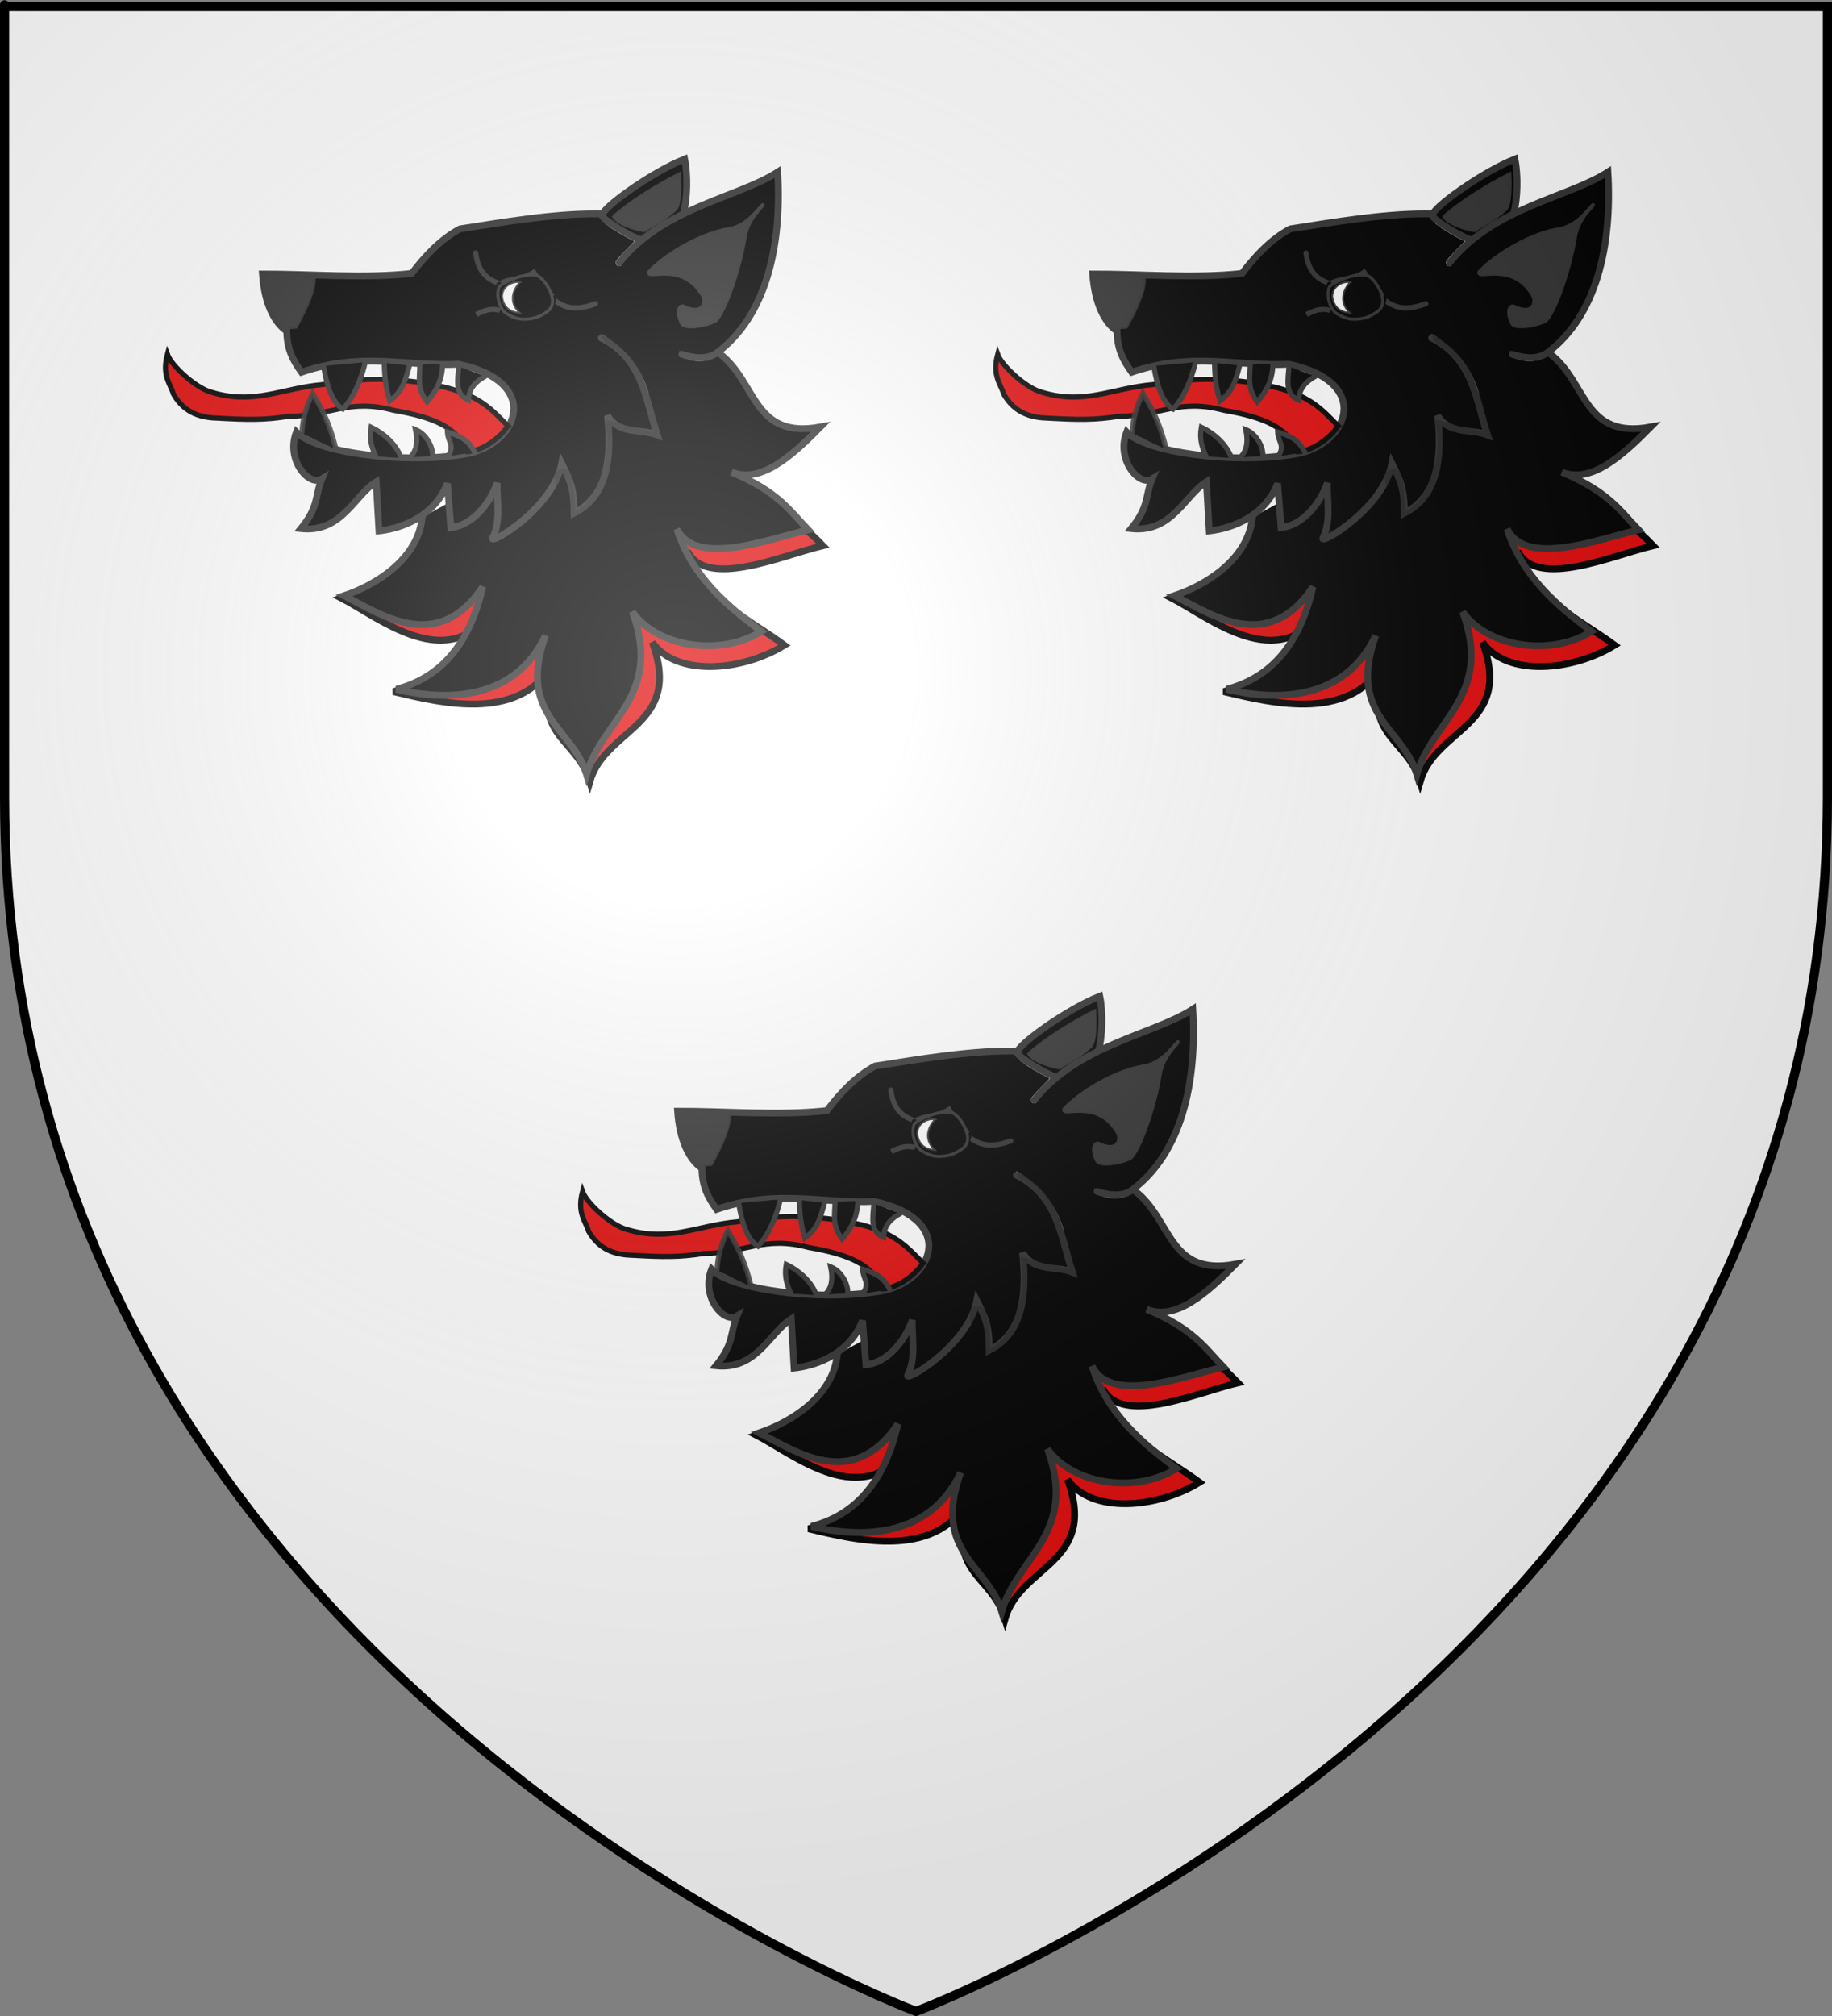 <?xml version="1.0" encoding="UTF-8" standalone="no"?>
<svg
   xmlns:dc="http://purl.org/dc/elements/1.1/"
   xmlns:cc="http://creativecommons.org/ns#"
   xmlns:rdf="http://www.w3.org/1999/02/22-rdf-syntax-ns#"
   xmlns:svg="http://www.w3.org/2000/svg"
   xmlns="http://www.w3.org/2000/svg"
   xmlns:xlink="http://www.w3.org/1999/xlink"
   xmlns:sodipodi="http://sodipodi.sourceforge.net/DTD/sodipodi-0.dtd"
   xmlns:inkscape="http://www.inkscape.org/namespaces/inkscape"
   height="660"
   width="600"
   version="1.0"
   id="svg2"
   sodipodi:version="0.32"
   inkscape:version="0.48.1 "
   sodipodi:docname="Blason_famille_fr_James.svg"
   inkscape:export-filename="/Users/olivier/Desktop/Blason Rouge/Blason_Vide_3D.png"
   inkscape:export-xdpi="144"
   inkscape:export-ydpi="144">
  <rect width="100%" height="100%" fill="#808080" stroke="none"/>
  <sodipodi:namedview
     inkscape:window-height="706"
     inkscape:window-width="1366"
     inkscape:pageshadow="2"
     inkscape:pageopacity="0.0"
     guidetolerance="10.0"
     gridtolerance="10.0"
     objecttolerance="10.0"
     borderopacity="1.0"
     bordercolor="#666666"
     pagecolor="#ffffff"
     id="base"
     showgrid="true"
     height="660px"
     inkscape:zoom="0.70710678"
     inkscape:cx="357.28633"
     inkscape:cy="347.30354"
     inkscape:window-x="-8"
     inkscape:window-y="-8"
     inkscape:current-layer="layer4"
     inkscape:snap-global="false"
     inkscape:window-maximized="1"
     showguides="true"
     inkscape:guide-bbox="true">
    <inkscape:grid
       type="xygrid"
       id="grid3010" />
    <sodipodi:guide
       orientation="1,0"
       position="299,175"
       id="guide15904" />
  </sodipodi:namedview>
  <desc
     id="desc4">Flag of Canton of Valais (Wallis)</desc>
  <defs
     id="defs6">
    <linearGradient
       id="linearGradient2893">
      <stop
         style="stop-color:white;stop-opacity:0.314;"
         offset="0"
         id="stop2895" />
      <stop
         id="stop2897"
         offset="0.19"
         style="stop-color:white;stop-opacity:0.251;" />
      <stop
         style="stop-color:#6b6b6b;stop-opacity:0.125;"
         offset="0.6"
         id="stop2901" />
      <stop
         style="stop-color:black;stop-opacity:0.125;"
         offset="1"
         id="stop2899" />
    </linearGradient>
    <radialGradient
       inkscape:collect="always"
       xlink:href="#linearGradient2893"
       id="radialGradient3163"
       gradientUnits="userSpaceOnUse"
       gradientTransform="matrix(1.353,0,0,1.349,-77.629,-85.747)"
       cx="221.445"
       cy="226.331"
       fx="221.445"
       fy="226.331"
       r="300" />
  </defs>
  <g
     inkscape:groupmode="layer"
     id="layer3"
     inkscape:label="Fond écu"
     style="display:inline">
    <path
       id="path2855"
       style="fill:#ffffff;fill-opacity:1;fill-rule:evenodd;stroke:none"
       d="m 300,658.5 c 0,0 298.5,-112.32 298.5,-397.772 0,-285.452 0,-258.552 0,-258.552 l -597,0 0,258.552 C 1.5,546.18 300,658.5 300,658.5 z"
       sodipodi:nodetypes="cccccc"
       inkscape:connector-curvature="0" />
  </g>
  <g
     inkscape:groupmode="layer"
     id="layer4"
     inkscape:label="Meubles">
    <g
       transform="matrix(0.821,0,0,0.821,-452.458,-215.089)"
       id="g3869"
       style="fill:#e3e4e5;fill-opacity:1;stroke:#000000;stroke-width:1.827;stroke-miterlimit:4;stroke-opacity:1;stroke-dasharray:none" />
    <g
       transform="matrix(0.821,0,0,0.821,-452.458,-215.089)"
       id="g3874"
       style="fill:#e3e4e5;fill-opacity:1;stroke:#000000;stroke-width:1.827;stroke-miterlimit:4;stroke-opacity:1;stroke-dasharray:none" />
    <g
       id="g16917"
       transform="translate(4,0)">
      <g
         id="g8719-0"
         style="display:inline"
         transform="translate(19.604,-292.056)">
        <path
           style="fill:#e20909;fill-opacity:1;stroke:#000000;stroke-width:2.233;stroke-linecap:round;stroke-linejoin:miter;stroke-miterlimit:4;stroke-opacity:1;stroke-dasharray:none;display:inline"
           d="m 215.648,415.17 c 12.193,9.358 -22.751,41.278 -0.53,37.219 -9.475,9.576 13.886,5.325 4.309,1.47 15.506,6.532 20.428,10.597 26.486,16.849 -13.413,3.177 -38.195,14.289 -44.382,1.767 5.058,15.662 20.462,22.428 31.772,30.801 -13.802,8.523 -35.297,10.449 -43.263,-0.934 10.143,27.53 -15.462,27.931 -20.465,45.649 -4.483,-15.139 -20.473,-14.428 -11.062,-40.641 -10.217,21.708 -37.513,14.928 -53.288,11.124 12.625,-3.36 27.853,-5.859 32.724,-27.048 -14.654,21.895 -37.356,2.826 -49.787,-3.594 10.764,-3.645 28.649,-5.713 29.964,-19.17"
           id="path3010-0-0-9"
           inkscape:connector-curvature="0"
           sodipodi:nodetypes="ccccccccccccc" />
        <path
           style="fill:#000000;fill-opacity:1;stroke:#313131;stroke-width:2.233;stroke-linecap:round;stroke-linejoin:miter;stroke-miterlimit:4;stroke-opacity:1;stroke-dasharray:none;display:inline"
           d="m 212.187,407.931 c 12.193,9.358 10.682,27.974 32.902,23.914 -9.475,9.576 -19.547,18.63 -29.123,14.774 15.506,6.532 19.063,12.644 25.121,18.896 -13.413,3.177 -36.83,12.242 -43.018,-0.28 5.058,15.662 16.368,25.157 27.678,33.53 -13.802,8.523 -34.273,4.99 -42.24,-6.392 10.143,27.53 -10.004,35.436 -15.006,53.154 -4.483,-15.139 -22.861,-19.204 -13.45,-45.417 -10.217,21.708 -33.078,21.409 -48.853,17.606 12.625,-3.36 23.418,-12.341 28.289,-33.53 -14.654,21.895 -32.921,9.308 -45.352,2.888 10.764,-3.645 24.214,-12.195 25.529,-25.652"
           id="path3010-0-2"
           inkscape:connector-curvature="0"
           sodipodi:nodetypes="ccccccccccccc" />
        <path
           style="fill:#000000;fill-opacity:1;stroke:#313131;stroke-width:2.233;stroke-linecap:round;stroke-linejoin:miter;stroke-miterlimit:4;stroke-opacity:1;stroke-dasharray:none;display:inline"
           d="m 174.802,362.14 c -15.191,-0.623 -34.829,2.866 -47.797,4.859 -6.175,3.364 -11.054,8.41 -15.747,14.578 -15.562,1.744 -34.088,0.125 -48.909,0.187 0.679,9.781 3.952,16.011 7.966,18.69 0.062,6.168 2.161,9.719 4.817,13.457 20.132,-6.853 34.335,-1.744 51.503,-2.617 28.222,6.105 19.02,27.163 1.297,29.53 -19.267,3.177 -47.983,-0.561 -54.467,-7.289 -3.52,8.971 4.076,17.942 8.337,15.326 -2.285,5.42 -0.865,8.971 -6.855,16.26 13.447,1.406 17.473,-10.892 24.64,-15.326 0.309,5.358 0.618,10.716 0.926,16.073 4.879,-0.498 17.538,-3.24 22.417,-15.513 0.371,4.797 0.741,9.594 1.112,14.391 6.669,-0.498 12.598,-7.351 15.191,-14.578 -0.247,5.233 1.359,12.335 -1.482,17.942 -1.436,2.834 19.77,-9.526 22.602,-24.297 2.655,5.358 4.014,7.725 4.076,16.26 11.403,-5.822 12.276,-18.853 10.93,-31.96 3.582,6.23 10.869,4.236 16.303,6.355 -3.89,-11.899 -4.817,-25.107 -18.341,-31.773"
           id="path3817-5-0"
           inkscape:connector-curvature="0"
           sodipodi:nodetypes="ccccccccccccccccsccccc" />
        <path
           style="fill:#000000;fill-opacity:1;fill-rule:nonzero;stroke:none;display:inline"
           d="m 188.513,419.679 c -2.408,-6.945 -5.831,-11.522 -10.275,-14.977 -1.452,-1.129 -3.809,-2.869 -4.602,-3.099 -0.16,-0.046 -0.86,-0.519 -0.855,-1.097 0.018,-1.937 0.507,-35.182 1.454,-35.241 1.371,0.411 1.317,0.743 2.166,1.324 1.824,1.248 4.542,2.839 6.448,3.774 l 1.367,0.67 -2.202,2.217 c -2.066,2.08 -3.591,3.795 -3.893,4.377 -0.143,0.277 -0.073,0.873 0.136,1.158 0.223,0.303 0.627,0.456 1.11,0.421 l 1.575,-0.594 9.357,14.062 8.434,13.333 c -0.033,0.729 1.357,3.115 2.665,3.535 2.002,0.643 2.091,0.683 4.354,0.686 1.172,0.002 3.79,-0.329 3.779,-0.323 -3.256,1.798 -19.635,11.044 -19.75,11.087 -0.128,0.049 -0.8,0.741 -1.268,-1.312 l -0.111,0.224 z"
           id="path3854-5-9"
           inkscape:connector-curvature="0"
           sodipodi:nodetypes="cscscsscsssscccscccccc" />
        <path
           style="fill:none;stroke:#000000;stroke-width:5.582;stroke-linecap:round;stroke-linejoin:miter;stroke-miterlimit:4;stroke-opacity:0.196;stroke-dasharray:none;display:inline"
           d="m 176.395,402.099 c 14.858,9.345 12.153,24.409 19.341,35.885 -6.818,-2.093 -11.19,-3.402 -17.896,-4.934 1.667,13.233 -6.225,30.054 -16.007,29.941 0.259,-4.373 0.408,-8.411 -1.112,-14.69"
           id="path3863-2-4"
           inkscape:connector-curvature="0"
           sodipodi:nodetypes="ccccc" />
        <path
           style="fill:none;stroke:#313131;stroke-width:1.675;stroke-linecap:round;stroke-linejoin:miter;stroke-miterlimit:4;stroke-opacity:1;stroke-dasharray:none;display:inline"
           d="m 132.191,374.849 c 0.865,6.853 4.323,8.847 7.966,10.093 3.767,-2.118 6.978,-1.012 11.069,-3.738 1.593,2.884 5.076,5.526 6.53,8.971 4.57,3.613 8.769,3.115 13.709,1.308"
           id="path3820-7-2"
           inkscape:connector-curvature="0"
           sodipodi:nodetypes="ccccc" />
        <path
           style="fill:none;stroke:#000000;stroke-width:1.675;stroke-linecap:round;stroke-linejoin:miter;stroke-miterlimit:4;stroke-opacity:1;stroke-dasharray:none;display:inline"
           d="m 139.898,385.166 c -1.359,2.679 -0.605,7.003 0.815,8.934 3.952,3.053 8.275,3.115 11.857,1.869 2.408,-0.997 4.817,-3.115 5.187,-6.355"
           id="path3822-6-0"
           inkscape:connector-curvature="0"
           sodipodi:nodetypes="cccc" />
        <path
           style="fill:none;stroke:#313131;stroke-width:1.675;stroke-linecap:butt;stroke-linejoin:miter;stroke-miterlimit:4;stroke-opacity:1;stroke-dasharray:none;display:inline"
           d="m 132.377,395.034 c 2.347,-1.308 5.064,-2.243 7.781,-1.308"
           id="path3824-7-6"
           inkscape:connector-curvature="0"
           sodipodi:nodetypes="cc" />
        <path
           style="fill:none;stroke:none;display:inline"
           d="m 146.251,395.643 c -1.481,-0.271 -3.003,-0.895 -4.234,-1.737 -0.719,-0.492 -0.906,-0.747 -1.282,-1.755 -0.725,-1.942 -0.821,-4.274 -0.252,-6.063 0.092,-0.289 0.252,-0.436 0.747,-0.684 3.116,-1.566 6.903,-1.984 10.745,-1.186 2.23,0.463 3.568,1.878 4.501,4.759 l 0.332,1.025 -0.231,0.694 c -0.556,1.67 -1.787,3.072 -3.546,4.04 -1.665,0.915 -4.592,1.307 -6.781,0.907 z"
           id="path3826-8-6"
           inkscape:connector-curvature="0" />
        <path
           style="fill:#000000;fill-opacity:1;stroke:#313131;stroke-opacity:1;display:inline"
           d="m 146.362,396.428 c -1.481,-0.271 -3.225,-1.119 -4.456,-1.961 -0.719,-0.492 -1.462,-1.757 -1.837,-2.764 -0.725,-1.942 -0.821,-3.825 -0.252,-5.615 0.092,-0.289 1.253,-1.108 1.747,-1.357 3.116,-1.566 5.958,-2.853 10.078,-2.616 2.273,0.131 5.458,4.99 5.697,8.125 0.239,3.135 -2.215,4.201 -3.974,5.168 -1.665,0.915 -4.815,1.419 -7.003,1.019 z"
           id="path3828-7-4"
           inkscape:connector-curvature="0"
           sodipodi:nodetypes="sssssscss" />
        <path
           style="fill:#ffffff;fill-opacity:1;stroke:#313131;stroke-width:0.558px;stroke-linecap:butt;stroke-linejoin:miter;stroke-opacity:1;display:inline"
           d="m 146.716,384.381 c -3.594,-0.224 -5.965,2.131 -5.891,4.822 0.445,3.215 2.334,5.084 5.78,5.271 -3.186,-2.878 -2.927,-6.766 0.111,-10.093 z"
           id="path3832-8-6"
           inkscape:connector-curvature="0"
           sodipodi:nodetypes="cccc" />
        <path
           style="fill:#e20909;fill-opacity:1;stroke:#000000;stroke-width:1.675;stroke-linecap:butt;stroke-linejoin:miter;stroke-miterlimit:4;stroke-opacity:1;stroke-dasharray:none;display:inline"
           d="m 142.714,431.48 c -5.41,-5.532 -9.041,-9.607 -20.231,-12.56 -13.58,-3.215 -27.048,-3.514 -40.461,-0.953 -13.443,1.129 -22.582,7 -37.182,2.243 -4.891,-1.719 -12.283,-8.429 -13.617,-12.167 -1.854,7.004 0.902,9.531 2.001,13.064 3.705,6.542 9.578,7.756 14.617,7.85 9.684,0.539 15.24,0.663 23.121,-0.617 13.55,-0.035 19.587,-5.895 34.292,-1.962 13.506,2.336 20.898,5.626 24.232,13.569 5.002,-0.299 10.782,-4.579 13.228,-8.467 z"
           id="path3835-1-1"
           inkscape:connector-curvature="0"
           sodipodi:nodetypes="ccccccccccc" />
        <path
           style="fill:#000000;fill-opacity:1;stroke:#313131;stroke-width:1.675;stroke-linecap:round;stroke-linejoin:miter;stroke-miterlimit:4;stroke-opacity:1;stroke-dasharray:none"
           d="m 82.356,411.855 c 1,6.429 2.779,11.962 6.336,14.13 3.557,-3.813 6.002,-9.644 7.336,-15.363"
           id="path3838-6-3"
           inkscape:connector-curvature="0"
           sodipodi:nodetypes="ccc" />
        <path
           style="fill:#000000;fill-opacity:1;stroke:#313131;stroke-width:1.675;stroke-linecap:round;stroke-linejoin:miter;stroke-miterlimit:4;stroke-opacity:1;stroke-dasharray:none"
           d="m 102.253,410.846 c 0.037,4.373 0.519,8.411 1.779,12.448 3.816,-2.766 4.965,-5.869 6.447,-11.55"
           id="path3840-0-6"
           inkscape:connector-curvature="0"
           sodipodi:nodetypes="ccc" />
        <path
           style="fill:#000000;fill-opacity:1;stroke:#313131;stroke-width:1.675;stroke-linecap:round;stroke-linejoin:miter;stroke-miterlimit:4;stroke-opacity:1;stroke-dasharray:none"
           d="m 113.925,411.407 c -0.111,4.56 -1,7.887 2.334,12.223 2.816,-3.402 4.965,-6.691 5.113,-12.448"
           id="path3842-9-4"
           inkscape:connector-curvature="0"
           sodipodi:nodetypes="ccc" />
        <path
           style="fill:#000000;fill-opacity:1;stroke:#313131;stroke-width:1.675;stroke-linecap:round;stroke-linejoin:miter;stroke-miterlimit:4;stroke-opacity:0.867;stroke-dasharray:none"
           d="m 75.242,433.947 c 0.296,-5.271 1.593,-9.195 3.557,-13.12 4.224,6.915 6.002,11.7 7.67,18.391"
           id="path3844-5-5"
           inkscape:connector-curvature="0"
           sodipodi:nodetypes="ccc" />
        <path
           style="fill:#000000;fill-opacity:1;stroke:#313131;stroke-width:1.675;stroke-linecap:round;stroke-linejoin:miter;stroke-miterlimit:4;stroke-opacity:1;stroke-dasharray:none"
           d="m 99.474,441.46 c -1.297,-2.841 -2.26,-5.57 -1.556,-9.532 4.52,2.131 8.485,5.943 9.893,10.093"
           id="path3846-8-8"
           inkscape:connector-curvature="0"
           sodipodi:nodetypes="ccc" />
        <path
           style="fill:#000000;fill-opacity:1;stroke:#313131;stroke-width:1.675;stroke-linecap:round;stroke-linejoin:miter;stroke-miterlimit:4;stroke-opacity:1;stroke-dasharray:none"
           d="m 131.821,440.115 c -1.927,-3.888 -4.298,-5.196 -8.893,-6.616 0.161,3.341 2.575,4.404 0.111,7.962"
           id="path3848-9-9"
           inkscape:connector-curvature="0"
           sodipodi:nodetypes="ccc" />
        <path
           style="fill:#000000;fill-opacity:1;stroke:#313131;stroke-width:1.675;stroke-linecap:round;stroke-linejoin:miter;stroke-miterlimit:4;stroke-opacity:1;stroke-dasharray:none"
           d="m 110.59,441.797 c 2.297,-2.019 2.705,-5.271 1.89,-9.083 3.859,1.515 5.912,6.305 5.558,8.635"
           id="path3850-0-7"
           inkscape:connector-curvature="0"
           sodipodi:nodetypes="ccc" />
        <path
           style="fill:#000000;fill-opacity:1;stroke:#313131;stroke-width:1.675;stroke-linecap:round;stroke-linejoin:miter;stroke-miterlimit:4;stroke-opacity:1;stroke-dasharray:none"
           d="m 126.634,412.042 c -0.364,4.669 -1.316,9.074 3.149,11.027 0.247,-4.236 2.717,-6.23 5.558,-7.85"
           id="path3856-0-4"
           inkscape:connector-curvature="0"
           sodipodi:nodetypes="ccc" />
        <path
           style="fill:#000000;fill-opacity:1;stroke:#313131;stroke-width:2.233;stroke-linecap:round;stroke-linejoin:miter;stroke-miterlimit:4;stroke-opacity:1;stroke-dasharray:none;display:inline"
           d="m 186.399,370.588 c -3.705,-1.047 -12.968,-6.915 -12.783,-7.962 -0.556,-2.131 16.007,-14.13 27.011,-18.503 1.037,5.009 0.963,12.933 -0.445,17.942"
           id="path6942-0-4"
           inkscape:connector-curvature="0"
           sodipodi:nodetypes="cccc" />
        <path
           style="fill:#000000;fill-opacity:1;stroke:#313131;stroke-width:2.233;stroke-linecap:round;stroke-linejoin:miter;stroke-miterlimit:4;stroke-opacity:1;stroke-dasharray:none;display:inline"
           d="m 179.174,378.101 c 14.525,-18.204 38.831,-21.269 51.91,-29.717 1.445,24.185 -3.779,47.136 -19.842,59.154 -3.663,2.724 -9.127,1.338 -11.505,0.505"
           id="path7452-7-1"
           inkscape:connector-curvature="0"
           sodipodi:nodetypes="cccc" />
        <path
           style="fill:none;stroke:#000000;stroke-width:1.675;stroke-linecap:round;stroke-linejoin:miter;stroke-miterlimit:4;stroke-opacity:1;stroke-dasharray:none;display:inline"
           d="m 188.177,380.905 c 5.02,-4.959 15.645,-12.734 25.095,-14.516 7.788,-0.589 11.773,-7.674 12.81,-7.239 0.685,0.559 -5.644,6.951 -6.145,13.299 -0.66,5.73 -5.645,22.402 -9.194,25.501 -4.446,2.28 -10.115,1.981 -11.671,0.112 -1.519,-2.243 -1.26,-3.813 0,-6.168"
           id="path7456-2-6"
           inkscape:connector-curvature="0"
           sodipodi:nodetypes="ccccccc" />
        <path
           style="fill:#323232;fill-opacity:1;stroke:#313131;stroke-opacity:1;display:inline"
           d="m 206.741,389.427 c -6.632,-12.335 -19.045,-5.158 -17.852,-8.413 4.685,-5.13 16.303,-12.496 26.163,-14.067 6.783,-1.081 10.613,-8.184 11.243,-7.921 0.476,0.389 -4.802,4.108 -5.87,10.745 -1.724,10.707 -6.677,24.761 -9.703,27.404 -3.483,1.787 -9.702,2.562 -10.921,1.097 -1.19,-1.758 -2.098,-5.904 0.222,-6.068 4.277,2.214 7.442,1.176 6.717,-2.778 z"
           id="path7476-5-7"
           inkscape:connector-curvature="0"
           sodipodi:nodetypes="ccscscccc" />
        <path
           style="fill:#323232;fill-opacity:1;stroke:#313131;stroke-opacity:1;display:inline"
           d="m 177.395,362.962 c 5.743,-5.233 15.154,-10.803 21.564,-14.017 0.185,3.551 0.259,10.13 -1.334,11.663 -3.186,2.99 -6.04,4.299 -10.338,6.953 -3.337,-0.604 -8.675,-2.351 -9.893,-4.598 z"
           id="path7478-5-5"
           inkscape:connector-curvature="0"
           sodipodi:nodetypes="ccccc" />
        <path
           style="fill:#323232;fill-opacity:1;stroke:#313131;stroke-opacity:0.882;display:inline"
           d="m 73.337,399.179 c 1.482,-2.617 6.114,-11.027 5.928,-15.7 -2.779,-2.804 -12.783,-2.056 -16.303,-1.121 -0.988,1.682 0.803,8.41 2.964,11.588 1.482,6.292 4.446,5.482 7.41,5.233 z"
           id="path3859-2-4"
           inkscape:connector-curvature="0"
           sodipodi:nodetypes="ccccc" />
      </g>
      <g
         id="g8719-0-9"
         style="display:inline"
         transform="translate(291.525,-292.056)">
        <path
           style="fill:#e20909;fill-opacity:1;stroke:#000000;stroke-width:2.233;stroke-linecap:round;stroke-linejoin:miter;stroke-miterlimit:4;stroke-opacity:1;stroke-dasharray:none;display:inline"
           d="m 215.648,415.17 c 12.193,9.358 -22.751,41.278 -0.53,37.219 -9.475,9.576 13.886,5.325 4.309,1.47 15.506,6.532 20.428,10.597 26.486,16.849 -13.413,3.177 -38.195,14.289 -44.382,1.767 5.058,15.662 20.462,22.428 31.772,30.801 -13.802,8.523 -35.297,10.449 -43.263,-0.934 10.143,27.53 -15.462,27.931 -20.465,45.649 -4.483,-15.139 -20.473,-14.428 -11.062,-40.641 -10.217,21.708 -37.513,14.928 -53.288,11.124 12.625,-3.36 27.853,-5.859 32.724,-27.048 -14.654,21.895 -37.356,2.826 -49.787,-3.594 10.764,-3.645 28.649,-5.713 29.964,-19.17"
           id="path3010-0-0-9-2"
           inkscape:connector-curvature="0"
           sodipodi:nodetypes="ccccccccccccc" />
        <path
           style="fill:#000000;fill-opacity:1;stroke:#313131;stroke-width:2.233;stroke-linecap:round;stroke-linejoin:miter;stroke-miterlimit:4;stroke-opacity:1;stroke-dasharray:none;display:inline"
           d="m 212.187,407.931 c 12.193,9.358 10.682,27.974 32.902,23.914 -9.475,9.576 -19.547,18.63 -29.123,14.774 15.506,6.532 19.063,12.644 25.121,18.896 -13.413,3.177 -36.83,12.242 -43.018,-0.28 5.058,15.662 16.368,25.157 27.678,33.53 -13.802,8.523 -34.273,4.99 -42.24,-6.392 10.143,27.53 -10.004,35.436 -15.006,53.154 -4.483,-15.139 -22.861,-19.204 -13.45,-45.417 -10.217,21.708 -33.078,21.409 -48.853,17.606 12.625,-3.36 23.418,-12.341 28.289,-33.53 -14.654,21.895 -32.921,9.308 -45.352,2.888 10.764,-3.645 24.214,-12.195 25.529,-25.652"
           id="path3010-0-2-6"
           inkscape:connector-curvature="0"
           sodipodi:nodetypes="ccccccccccccc" />
        <path
           style="fill:#000000;fill-opacity:1;stroke:#313131;stroke-width:2.233;stroke-linecap:round;stroke-linejoin:miter;stroke-miterlimit:4;stroke-opacity:1;stroke-dasharray:none;display:inline"
           d="m 174.802,362.14 c -15.191,-0.623 -34.829,2.866 -47.797,4.859 -6.175,3.364 -11.054,8.41 -15.747,14.578 -15.562,1.744 -34.088,0.125 -48.909,0.187 0.679,9.781 3.952,16.011 7.966,18.69 0.062,6.168 2.161,9.719 4.817,13.457 20.132,-6.853 34.335,-1.744 51.503,-2.617 28.222,6.105 19.02,27.163 1.297,29.53 -19.267,3.177 -47.983,-0.561 -54.467,-7.289 -3.52,8.971 4.076,17.942 8.337,15.326 -2.285,5.42 -0.865,8.971 -6.855,16.26 13.447,1.406 17.473,-10.892 24.64,-15.326 0.309,5.358 0.618,10.716 0.926,16.073 4.879,-0.498 17.538,-3.24 22.417,-15.513 0.371,4.797 0.741,9.594 1.112,14.391 6.669,-0.498 12.598,-7.351 15.191,-14.578 -0.247,5.233 1.359,12.335 -1.482,17.942 -1.436,2.834 19.77,-9.526 22.602,-24.297 2.655,5.358 4.014,7.725 4.076,16.26 11.403,-5.822 12.276,-18.853 10.93,-31.96 3.582,6.23 10.869,4.236 16.303,6.355 -3.89,-11.899 -4.817,-25.107 -18.341,-31.773"
           id="path3817-5-0-5"
           inkscape:connector-curvature="0"
           sodipodi:nodetypes="ccccccccccccccccsccccc" />
        <path
           style="fill:#000000;fill-opacity:1;fill-rule:nonzero;stroke:none;display:inline"
           d="m 188.513,419.679 c -2.408,-6.945 -5.831,-11.522 -10.275,-14.977 -1.452,-1.129 -3.809,-2.869 -4.602,-3.099 -0.16,-0.046 -0.86,-0.519 -0.855,-1.097 0.018,-1.937 0.507,-35.182 1.454,-35.241 1.371,0.411 1.317,0.743 2.166,1.324 1.824,1.248 4.542,2.839 6.448,3.774 l 1.367,0.67 -2.202,2.217 c -2.066,2.08 -3.591,3.795 -3.893,4.377 -0.143,0.277 -0.073,0.873 0.136,1.158 0.223,0.303 0.627,0.456 1.11,0.421 l 1.575,-0.594 9.357,14.062 8.434,13.333 c -0.033,0.729 1.357,3.115 2.665,3.535 2.002,0.643 2.091,0.683 4.354,0.686 1.172,0.002 3.79,-0.329 3.779,-0.323 -3.256,1.798 -19.635,11.044 -19.75,11.087 -0.128,0.049 -0.8,0.741 -1.268,-1.312 l -0.111,0.224 z"
           id="path3854-5-9-6"
           inkscape:connector-curvature="0"
           sodipodi:nodetypes="cscscsscsssscccscccccc" />
        <path
           style="fill:none;stroke:#000000;stroke-width:5.582;stroke-linecap:round;stroke-linejoin:miter;stroke-miterlimit:4;stroke-opacity:0.196;stroke-dasharray:none;display:inline"
           d="m 176.395,402.099 c 14.858,9.345 12.153,24.409 19.341,35.885 -6.818,-2.093 -11.19,-3.402 -17.896,-4.934 1.667,13.233 -6.225,30.054 -16.007,29.941 0.259,-4.373 0.408,-8.411 -1.112,-14.69"
           id="path3863-2-4-6"
           inkscape:connector-curvature="0"
           sodipodi:nodetypes="ccccc" />
        <path
           style="fill:none;stroke:#313131;stroke-width:1.675;stroke-linecap:round;stroke-linejoin:miter;stroke-miterlimit:4;stroke-opacity:1;stroke-dasharray:none;display:inline"
           d="m 132.191,374.849 c 0.865,6.853 4.323,8.847 7.966,10.093 3.767,-2.118 6.978,-1.012 11.069,-3.738 1.593,2.884 5.076,5.526 6.53,8.971 4.57,3.613 8.769,3.115 13.709,1.308"
           id="path3820-7-2-3"
           inkscape:connector-curvature="0"
           sodipodi:nodetypes="ccccc" />
        <path
           style="fill:none;stroke:#000000;stroke-width:1.675;stroke-linecap:round;stroke-linejoin:miter;stroke-miterlimit:4;stroke-opacity:1;stroke-dasharray:none;display:inline"
           d="m 139.898,385.166 c -1.359,2.679 -0.605,7.003 0.815,8.934 3.952,3.053 8.275,3.115 11.857,1.869 2.408,-0.997 4.817,-3.115 5.187,-6.355"
           id="path3822-6-0-4"
           inkscape:connector-curvature="0"
           sodipodi:nodetypes="cccc" />
        <path
           style="fill:none;stroke:#313131;stroke-width:1.675;stroke-linecap:butt;stroke-linejoin:miter;stroke-miterlimit:4;stroke-opacity:1;stroke-dasharray:none;display:inline"
           d="m 132.377,395.034 c 2.347,-1.308 5.064,-2.243 7.781,-1.308"
           id="path3824-7-6-8"
           inkscape:connector-curvature="0"
           sodipodi:nodetypes="cc" />
        <path
           style="fill:none;stroke:none;display:inline"
           d="m 146.251,395.643 c -1.481,-0.271 -3.003,-0.895 -4.234,-1.737 -0.719,-0.492 -0.906,-0.747 -1.282,-1.755 -0.725,-1.942 -0.821,-4.274 -0.252,-6.063 0.092,-0.289 0.252,-0.436 0.747,-0.684 3.116,-1.566 6.903,-1.984 10.745,-1.186 2.23,0.463 3.568,1.878 4.501,4.759 l 0.332,1.025 -0.231,0.694 c -0.556,1.67 -1.787,3.072 -3.546,4.04 -1.665,0.915 -4.592,1.307 -6.781,0.907 z"
           id="path3826-8-6-8"
           inkscape:connector-curvature="0" />
        <path
           style="fill:#000000;fill-opacity:1;stroke:#313131;stroke-opacity:1;display:inline"
           d="m 146.362,396.428 c -1.481,-0.271 -3.225,-1.119 -4.456,-1.961 -0.719,-0.492 -1.462,-1.757 -1.837,-2.764 -0.725,-1.942 -0.821,-3.825 -0.252,-5.615 0.092,-0.289 1.253,-1.108 1.747,-1.357 3.116,-1.566 5.958,-2.853 10.078,-2.616 2.273,0.131 5.458,4.99 5.697,8.125 0.239,3.135 -2.215,4.201 -3.974,5.168 -1.665,0.915 -4.815,1.419 -7.003,1.019 z"
           id="path3828-7-4-8"
           inkscape:connector-curvature="0"
           sodipodi:nodetypes="sssssscss" />
        <path
           style="fill:#ffffff;fill-opacity:1;stroke:#313131;stroke-width:0.558px;stroke-linecap:butt;stroke-linejoin:miter;stroke-opacity:1;display:inline"
           d="m 146.716,384.381 c -3.594,-0.224 -5.965,2.131 -5.891,4.822 0.445,3.215 2.334,5.084 5.78,5.271 -3.186,-2.878 -2.927,-6.766 0.111,-10.093 z"
           id="path3832-8-6-8"
           inkscape:connector-curvature="0"
           sodipodi:nodetypes="cccc" />
        <path
           style="fill:#e20909;fill-opacity:1;stroke:#000000;stroke-width:1.675;stroke-linecap:butt;stroke-linejoin:miter;stroke-miterlimit:4;stroke-opacity:1;stroke-dasharray:none;display:inline"
           d="m 142.714,431.48 c -5.41,-5.532 -9.041,-9.607 -20.231,-12.56 -13.58,-3.215 -27.048,-3.514 -40.461,-0.953 -13.443,1.129 -22.582,7 -37.182,2.243 -4.891,-1.719 -12.283,-8.429 -13.617,-12.167 -1.854,7.004 0.902,9.531 2.001,13.064 3.705,6.542 9.578,7.756 14.617,7.85 9.684,0.539 15.24,0.663 23.121,-0.617 13.55,-0.035 19.587,-5.895 34.292,-1.962 13.506,2.336 20.898,5.626 24.232,13.569 5.002,-0.299 10.782,-4.579 13.228,-8.467 z"
           id="path3835-1-1-3"
           inkscape:connector-curvature="0"
           sodipodi:nodetypes="ccccccccccc" />
        <path
           style="fill:#000000;fill-opacity:1;stroke:#313131;stroke-width:1.675;stroke-linecap:round;stroke-linejoin:miter;stroke-miterlimit:4;stroke-opacity:1;stroke-dasharray:none"
           d="m 82.356,411.855 c 1,6.429 2.779,11.962 6.336,14.13 3.557,-3.813 6.002,-9.644 7.336,-15.363"
           id="path3838-6-3-5"
           inkscape:connector-curvature="0"
           sodipodi:nodetypes="ccc" />
        <path
           style="fill:#000000;fill-opacity:1;stroke:#313131;stroke-width:1.675;stroke-linecap:round;stroke-linejoin:miter;stroke-miterlimit:4;stroke-opacity:1;stroke-dasharray:none"
           d="m 102.253,410.846 c 0.037,4.373 0.519,8.411 1.779,12.448 3.816,-2.766 4.965,-5.869 6.447,-11.55"
           id="path3840-0-6-1"
           inkscape:connector-curvature="0"
           sodipodi:nodetypes="ccc" />
        <path
           style="fill:#000000;fill-opacity:1;stroke:#313131;stroke-width:1.675;stroke-linecap:round;stroke-linejoin:miter;stroke-miterlimit:4;stroke-opacity:1;stroke-dasharray:none"
           d="m 113.925,411.407 c -0.111,4.56 -1,7.887 2.334,12.223 2.816,-3.402 4.965,-6.691 5.113,-12.448"
           id="path3842-9-4-3"
           inkscape:connector-curvature="0"
           sodipodi:nodetypes="ccc" />
        <path
           style="fill:#000000;fill-opacity:1;stroke:#313131;stroke-width:1.675;stroke-linecap:round;stroke-linejoin:miter;stroke-miterlimit:4;stroke-opacity:0.867;stroke-dasharray:none"
           d="m 75.242,433.947 c 0.296,-5.271 1.593,-9.195 3.557,-13.12 4.224,6.915 6.002,11.7 7.67,18.391"
           id="path3844-5-5-7"
           inkscape:connector-curvature="0"
           sodipodi:nodetypes="ccc" />
        <path
           style="fill:#000000;fill-opacity:1;stroke:#313131;stroke-width:1.675;stroke-linecap:round;stroke-linejoin:miter;stroke-miterlimit:4;stroke-opacity:1;stroke-dasharray:none"
           d="m 99.474,441.46 c -1.297,-2.841 -2.26,-5.57 -1.556,-9.532 4.52,2.131 8.485,5.943 9.893,10.093"
           id="path3846-8-8-3"
           inkscape:connector-curvature="0"
           sodipodi:nodetypes="ccc" />
        <path
           style="fill:#000000;fill-opacity:1;stroke:#313131;stroke-width:1.675;stroke-linecap:round;stroke-linejoin:miter;stroke-miterlimit:4;stroke-opacity:1;stroke-dasharray:none"
           d="m 131.821,440.115 c -1.927,-3.888 -4.298,-5.196 -8.893,-6.616 0.161,3.341 2.575,4.404 0.111,7.962"
           id="path3848-9-9-7"
           inkscape:connector-curvature="0"
           sodipodi:nodetypes="ccc" />
        <path
           style="fill:#000000;fill-opacity:1;stroke:#313131;stroke-width:1.675;stroke-linecap:round;stroke-linejoin:miter;stroke-miterlimit:4;stroke-opacity:1;stroke-dasharray:none"
           d="m 110.59,441.797 c 2.297,-2.019 2.705,-5.271 1.89,-9.083 3.859,1.515 5.912,6.305 5.558,8.635"
           id="path3850-0-7-4"
           inkscape:connector-curvature="0"
           sodipodi:nodetypes="ccc" />
        <path
           style="fill:#000000;fill-opacity:1;stroke:#313131;stroke-width:1.675;stroke-linecap:round;stroke-linejoin:miter;stroke-miterlimit:4;stroke-opacity:1;stroke-dasharray:none"
           d="m 126.634,412.042 c -0.364,4.669 -1.316,9.074 3.149,11.027 0.247,-4.236 2.717,-6.23 5.558,-7.85"
           id="path3856-0-4-0"
           inkscape:connector-curvature="0"
           sodipodi:nodetypes="ccc" />
        <path
           style="fill:#000000;fill-opacity:1;stroke:#313131;stroke-width:2.233;stroke-linecap:round;stroke-linejoin:miter;stroke-miterlimit:4;stroke-opacity:1;stroke-dasharray:none;display:inline"
           d="m 186.399,370.588 c -3.705,-1.047 -12.968,-6.915 -12.783,-7.962 -0.556,-2.131 16.007,-14.13 27.011,-18.503 1.037,5.009 0.963,12.933 -0.445,17.942"
           id="path6942-0-4-6"
           inkscape:connector-curvature="0"
           sodipodi:nodetypes="cccc" />
        <path
           style="fill:#000000;fill-opacity:1;stroke:#313131;stroke-width:2.233;stroke-linecap:round;stroke-linejoin:miter;stroke-miterlimit:4;stroke-opacity:1;stroke-dasharray:none;display:inline"
           d="m 179.174,378.101 c 14.525,-18.204 38.831,-21.269 51.91,-29.717 1.445,24.185 -3.779,47.136 -19.842,59.154 -3.663,2.724 -9.127,1.338 -11.505,0.505"
           id="path7452-7-1-1"
           inkscape:connector-curvature="0"
           sodipodi:nodetypes="cccc" />
        <path
           style="fill:none;stroke:#000000;stroke-width:1.675;stroke-linecap:round;stroke-linejoin:miter;stroke-miterlimit:4;stroke-opacity:1;stroke-dasharray:none;display:inline"
           d="m 188.177,380.905 c 5.02,-4.959 15.645,-12.734 25.095,-14.516 7.788,-0.589 11.773,-7.674 12.81,-7.239 0.685,0.559 -5.644,6.951 -6.145,13.299 -0.66,5.73 -5.645,22.402 -9.194,25.501 -4.446,2.28 -10.115,1.981 -11.671,0.112 -1.519,-2.243 -1.26,-3.813 0,-6.168"
           id="path7456-2-6-9"
           inkscape:connector-curvature="0"
           sodipodi:nodetypes="ccccccc" />
        <path
           style="fill:#323232;fill-opacity:1;stroke:#313131;stroke-opacity:1;display:inline"
           d="m 206.741,389.427 c -6.632,-12.335 -19.045,-5.158 -17.852,-8.413 4.685,-5.13 16.303,-12.496 26.163,-14.067 6.783,-1.081 10.613,-8.184 11.243,-7.921 0.476,0.389 -4.802,4.108 -5.87,10.745 -1.724,10.707 -6.677,24.761 -9.703,27.404 -3.483,1.787 -9.702,2.562 -10.921,1.097 -1.19,-1.758 -2.098,-5.904 0.222,-6.068 4.277,2.214 7.442,1.176 6.717,-2.778 z"
           id="path7476-5-7-4"
           inkscape:connector-curvature="0"
           sodipodi:nodetypes="ccscscccc" />
        <path
           style="fill:#323232;fill-opacity:1;stroke:#313131;stroke-opacity:1;display:inline"
           d="m 177.395,362.962 c 5.743,-5.233 15.154,-10.803 21.564,-14.017 0.185,3.551 0.259,10.13 -1.334,11.663 -3.186,2.99 -6.04,4.299 -10.338,6.953 -3.337,-0.604 -8.675,-2.351 -9.893,-4.598 z"
           id="path7478-5-5-6"
           inkscape:connector-curvature="0"
           sodipodi:nodetypes="ccccc" />
        <path
           style="fill:#323232;fill-opacity:1;stroke:#313131;stroke-opacity:0.882;display:inline"
           d="m 73.337,399.179 c 1.482,-2.617 6.114,-11.027 5.928,-15.7 -2.779,-2.804 -12.783,-2.056 -16.303,-1.121 -0.988,1.682 0.803,8.41 2.964,11.588 1.482,6.292 4.446,5.482 7.41,5.233 z"
           id="path3859-2-4-2"
           inkscape:connector-curvature="0"
           sodipodi:nodetypes="ccccc" />
      </g>
      <g
         id="g8719-0-4"
         style="display:inline"
         transform="translate(155.565,-17.987)">
        <path
           style="fill:#e20909;fill-opacity:1;stroke:#000000;stroke-width:2.233;stroke-linecap:round;stroke-linejoin:miter;stroke-miterlimit:4;stroke-opacity:1;stroke-dasharray:none;display:inline"
           d="m 215.648,415.17 c 12.193,9.358 -22.751,41.278 -0.53,37.219 -9.475,9.576 13.886,5.325 4.309,1.47 15.506,6.532 20.428,10.597 26.486,16.849 -13.413,3.177 -38.195,14.289 -44.382,1.767 5.058,15.662 20.462,22.428 31.772,30.801 -13.802,8.523 -35.297,10.449 -43.263,-0.934 10.143,27.53 -15.462,27.931 -20.465,45.649 -4.483,-15.139 -20.473,-14.428 -11.062,-40.641 -10.217,21.708 -37.513,14.928 -53.288,11.124 12.625,-3.36 27.853,-5.859 32.724,-27.048 -14.654,21.895 -37.356,2.826 -49.787,-3.594 10.764,-3.645 28.649,-5.713 29.964,-19.17"
           id="path3010-0-0-9-3"
           inkscape:connector-curvature="0"
           sodipodi:nodetypes="ccccccccccccc" />
        <path
           style="fill:#000000;fill-opacity:1;stroke:#313131;stroke-width:2.233;stroke-linecap:round;stroke-linejoin:miter;stroke-miterlimit:4;stroke-opacity:1;stroke-dasharray:none;display:inline"
           d="m 212.187,407.931 c 12.193,9.358 10.682,27.974 32.902,23.914 -9.475,9.576 -19.547,18.63 -29.123,14.774 15.506,6.532 19.063,12.644 25.121,18.896 -13.413,3.177 -36.83,12.242 -43.018,-0.28 5.058,15.662 16.368,25.157 27.678,33.53 -13.802,8.523 -34.273,4.99 -42.24,-6.392 10.143,27.53 -10.004,35.436 -15.006,53.154 -4.483,-15.139 -22.861,-19.204 -13.45,-45.417 -10.217,21.708 -33.078,21.409 -48.853,17.606 12.625,-3.36 23.418,-12.341 28.289,-33.53 -14.654,21.895 -32.921,9.308 -45.352,2.888 10.764,-3.645 24.214,-12.195 25.529,-25.652"
           id="path3010-0-2-0"
           inkscape:connector-curvature="0"
           sodipodi:nodetypes="ccccccccccccc" />
        <path
           style="fill:#000000;fill-opacity:1;stroke:#313131;stroke-width:2.233;stroke-linecap:round;stroke-linejoin:miter;stroke-miterlimit:4;stroke-opacity:1;stroke-dasharray:none;display:inline"
           d="m 174.802,362.14 c -15.191,-0.623 -34.829,2.866 -47.797,4.859 -6.175,3.364 -11.054,8.41 -15.747,14.578 -15.562,1.744 -34.088,0.125 -48.909,0.187 0.679,9.781 3.952,16.011 7.966,18.69 0.062,6.168 2.161,9.719 4.817,13.457 20.132,-6.853 34.335,-1.744 51.503,-2.617 28.222,6.105 19.02,27.163 1.297,29.53 -19.267,3.177 -47.983,-0.561 -54.467,-7.289 -3.52,8.971 4.076,17.942 8.337,15.326 -2.285,5.42 -0.865,8.971 -6.855,16.26 13.447,1.406 17.473,-10.892 24.64,-15.326 0.309,5.358 0.618,10.716 0.926,16.073 4.879,-0.498 17.538,-3.24 22.417,-15.513 0.371,4.797 0.741,9.594 1.112,14.391 6.669,-0.498 12.598,-7.351 15.191,-14.578 -0.247,5.233 1.359,12.335 -1.482,17.942 -1.436,2.834 19.77,-9.526 22.602,-24.297 2.655,5.358 4.014,7.725 4.076,16.26 11.403,-5.822 12.276,-18.853 10.93,-31.96 3.582,6.23 10.869,4.236 16.303,6.355 -3.89,-11.899 -4.817,-25.107 -18.341,-31.773"
           id="path3817-5-0-1"
           inkscape:connector-curvature="0"
           sodipodi:nodetypes="ccccccccccccccccsccccc" />
        <path
           style="fill:#000000;fill-opacity:1;fill-rule:nonzero;stroke:none;display:inline"
           d="m 188.513,419.679 c -2.408,-6.945 -5.831,-11.522 -10.275,-14.977 -1.452,-1.129 -3.809,-2.869 -4.602,-3.099 -0.16,-0.046 -0.86,-0.519 -0.855,-1.097 0.018,-1.937 0.507,-35.182 1.454,-35.241 1.371,0.411 1.317,0.743 2.166,1.324 1.824,1.248 4.542,2.839 6.448,3.774 l 1.367,0.67 -2.202,2.217 c -2.066,2.08 -3.591,3.795 -3.893,4.377 -0.143,0.277 -0.073,0.873 0.136,1.158 0.223,0.303 0.627,0.456 1.11,0.421 l 1.575,-0.594 9.357,14.062 8.434,13.333 c -0.033,0.729 1.357,3.115 2.665,3.535 2.002,0.643 2.091,0.683 4.354,0.686 1.172,0.002 3.79,-0.329 3.779,-0.323 -3.256,1.798 -19.635,11.044 -19.75,11.087 -0.128,0.049 -0.8,0.741 -1.268,-1.312 l -0.111,0.224 z"
           id="path3854-5-9-3"
           inkscape:connector-curvature="0"
           sodipodi:nodetypes="cscscsscsssscccscccccc" />
        <path
           style="fill:none;stroke:#000000;stroke-width:5.582;stroke-linecap:round;stroke-linejoin:miter;stroke-miterlimit:4;stroke-opacity:0.196;stroke-dasharray:none;display:inline"
           d="m 176.395,402.099 c 14.858,9.345 12.153,24.409 19.341,35.885 -6.818,-2.093 -11.19,-3.402 -17.896,-4.934 1.667,13.233 -6.225,30.054 -16.007,29.941 0.259,-4.373 0.408,-8.411 -1.112,-14.69"
           id="path3863-2-4-5"
           inkscape:connector-curvature="0"
           sodipodi:nodetypes="ccccc" />
        <path
           style="fill:none;stroke:#313131;stroke-width:1.675;stroke-linecap:round;stroke-linejoin:miter;stroke-miterlimit:4;stroke-opacity:1;stroke-dasharray:none;display:inline"
           d="m 132.191,374.849 c 0.865,6.853 4.323,8.847 7.966,10.093 3.767,-2.118 6.978,-1.012 11.069,-3.738 1.593,2.884 5.076,5.526 6.53,8.971 4.57,3.613 8.769,3.115 13.709,1.308"
           id="path3820-7-2-8"
           inkscape:connector-curvature="0"
           sodipodi:nodetypes="ccccc" />
        <path
           style="fill:none;stroke:#000000;stroke-width:1.675;stroke-linecap:round;stroke-linejoin:miter;stroke-miterlimit:4;stroke-opacity:1;stroke-dasharray:none;display:inline"
           d="m 139.898,385.166 c -1.359,2.679 -0.605,7.003 0.815,8.934 3.952,3.053 8.275,3.115 11.857,1.869 2.408,-0.997 4.817,-3.115 5.187,-6.355"
           id="path3822-6-0-3"
           inkscape:connector-curvature="0"
           sodipodi:nodetypes="cccc" />
        <path
           style="fill:none;stroke:#313131;stroke-width:1.675;stroke-linecap:butt;stroke-linejoin:miter;stroke-miterlimit:4;stroke-opacity:1;stroke-dasharray:none;display:inline"
           d="m 132.377,395.034 c 2.347,-1.308 5.064,-2.243 7.781,-1.308"
           id="path3824-7-6-7"
           inkscape:connector-curvature="0"
           sodipodi:nodetypes="cc" />
        <path
           style="fill:none;stroke:none;display:inline"
           d="m 146.251,395.643 c -1.481,-0.271 -3.003,-0.895 -4.234,-1.737 -0.719,-0.492 -0.906,-0.747 -1.282,-1.755 -0.725,-1.942 -0.821,-4.274 -0.252,-6.063 0.092,-0.289 0.252,-0.436 0.747,-0.684 3.116,-1.566 6.903,-1.984 10.745,-1.186 2.23,0.463 3.568,1.878 4.501,4.759 l 0.332,1.025 -0.231,0.694 c -0.556,1.67 -1.787,3.072 -3.546,4.04 -1.665,0.915 -4.592,1.307 -6.781,0.907 z"
           id="path3826-8-6-4"
           inkscape:connector-curvature="0" />
        <path
           style="fill:#000000;fill-opacity:1;stroke:#313131;stroke-opacity:1;display:inline"
           d="m 146.362,396.428 c -1.481,-0.271 -3.225,-1.119 -4.456,-1.961 -0.719,-0.492 -1.462,-1.757 -1.837,-2.764 -0.725,-1.942 -0.821,-3.825 -0.252,-5.615 0.092,-0.289 1.253,-1.108 1.747,-1.357 3.116,-1.566 5.958,-2.853 10.078,-2.616 2.273,0.131 5.458,4.99 5.697,8.125 0.239,3.135 -2.215,4.201 -3.974,5.168 -1.665,0.915 -4.815,1.419 -7.003,1.019 z"
           id="path3828-7-4-7"
           inkscape:connector-curvature="0"
           sodipodi:nodetypes="sssssscss" />
        <path
           style="fill:#ffffff;fill-opacity:1;stroke:#313131;stroke-width:0.558px;stroke-linecap:butt;stroke-linejoin:miter;stroke-opacity:1;display:inline"
           d="m 146.716,384.381 c -3.594,-0.224 -5.965,2.131 -5.891,4.822 0.445,3.215 2.334,5.084 5.78,5.271 -3.186,-2.878 -2.927,-6.766 0.111,-10.093 z"
           id="path3832-8-6-1"
           inkscape:connector-curvature="0"
           sodipodi:nodetypes="cccc" />
        <path
           style="fill:#e20909;fill-opacity:1;stroke:#000000;stroke-width:1.675;stroke-linecap:butt;stroke-linejoin:miter;stroke-miterlimit:4;stroke-opacity:1;stroke-dasharray:none;display:inline"
           d="m 142.714,431.48 c -5.41,-5.532 -9.041,-9.607 -20.231,-12.56 -13.58,-3.215 -27.048,-3.514 -40.461,-0.953 -13.443,1.129 -22.582,7 -37.182,2.243 -4.891,-1.719 -12.283,-8.429 -13.617,-12.167 -1.854,7.004 0.902,9.531 2.001,13.064 3.705,6.542 9.578,7.756 14.617,7.85 9.684,0.539 15.24,0.663 23.121,-0.617 13.55,-0.035 19.587,-5.895 34.292,-1.962 13.506,2.336 20.898,5.626 24.232,13.569 5.002,-0.299 10.782,-4.579 13.228,-8.467 z"
           id="path3835-1-1-2"
           inkscape:connector-curvature="0"
           sodipodi:nodetypes="ccccccccccc" />
        <path
           style="fill:#000000;fill-opacity:1;stroke:#313131;stroke-width:1.675;stroke-linecap:round;stroke-linejoin:miter;stroke-miterlimit:4;stroke-opacity:1;stroke-dasharray:none"
           d="m 82.356,411.855 c 1,6.429 2.779,11.962 6.336,14.13 3.557,-3.813 6.002,-9.644 7.336,-15.363"
           id="path3838-6-3-3"
           inkscape:connector-curvature="0"
           sodipodi:nodetypes="ccc" />
        <path
           style="fill:#000000;fill-opacity:1;stroke:#313131;stroke-width:1.675;stroke-linecap:round;stroke-linejoin:miter;stroke-miterlimit:4;stroke-opacity:1;stroke-dasharray:none"
           d="m 102.253,410.846 c 0.037,4.373 0.519,8.411 1.779,12.448 3.816,-2.766 4.965,-5.869 6.447,-11.55"
           id="path3840-0-6-9"
           inkscape:connector-curvature="0"
           sodipodi:nodetypes="ccc" />
        <path
           style="fill:#000000;fill-opacity:1;stroke:#313131;stroke-width:1.675;stroke-linecap:round;stroke-linejoin:miter;stroke-miterlimit:4;stroke-opacity:1;stroke-dasharray:none"
           d="m 113.925,411.407 c -0.111,4.56 -1,7.887 2.334,12.223 2.816,-3.402 4.965,-6.691 5.113,-12.448"
           id="path3842-9-4-0"
           inkscape:connector-curvature="0"
           sodipodi:nodetypes="ccc" />
        <path
           style="fill:#000000;fill-opacity:1;stroke:#313131;stroke-width:1.675;stroke-linecap:round;stroke-linejoin:miter;stroke-miterlimit:4;stroke-opacity:0.867;stroke-dasharray:none"
           d="m 75.242,433.947 c 0.296,-5.271 1.593,-9.195 3.557,-13.12 4.224,6.915 6.002,11.7 7.67,18.391"
           id="path3844-5-5-8"
           inkscape:connector-curvature="0"
           sodipodi:nodetypes="ccc" />
        <path
           style="fill:#000000;fill-opacity:1;stroke:#313131;stroke-width:1.675;stroke-linecap:round;stroke-linejoin:miter;stroke-miterlimit:4;stroke-opacity:1;stroke-dasharray:none"
           d="m 99.474,441.46 c -1.297,-2.841 -2.26,-5.57 -1.556,-9.532 4.52,2.131 8.485,5.943 9.893,10.093"
           id="path3846-8-8-2"
           inkscape:connector-curvature="0"
           sodipodi:nodetypes="ccc" />
        <path
           style="fill:#000000;fill-opacity:1;stroke:#313131;stroke-width:1.675;stroke-linecap:round;stroke-linejoin:miter;stroke-miterlimit:4;stroke-opacity:1;stroke-dasharray:none"
           d="m 131.821,440.115 c -1.927,-3.888 -4.298,-5.196 -8.893,-6.616 0.161,3.341 2.575,4.404 0.111,7.962"
           id="path3848-9-9-8"
           inkscape:connector-curvature="0"
           sodipodi:nodetypes="ccc" />
        <path
           style="fill:#000000;fill-opacity:1;stroke:#313131;stroke-width:1.675;stroke-linecap:round;stroke-linejoin:miter;stroke-miterlimit:4;stroke-opacity:1;stroke-dasharray:none"
           d="m 110.59,441.797 c 2.297,-2.019 2.705,-5.271 1.89,-9.083 3.859,1.515 5.912,6.305 5.558,8.635"
           id="path3850-0-7-6"
           inkscape:connector-curvature="0"
           sodipodi:nodetypes="ccc" />
        <path
           style="fill:#000000;fill-opacity:1;stroke:#313131;stroke-width:1.675;stroke-linecap:round;stroke-linejoin:miter;stroke-miterlimit:4;stroke-opacity:1;stroke-dasharray:none"
           d="m 126.634,412.042 c -0.364,4.669 -1.316,9.074 3.149,11.027 0.247,-4.236 2.717,-6.23 5.558,-7.85"
           id="path3856-0-4-07"
           inkscape:connector-curvature="0"
           sodipodi:nodetypes="ccc" />
        <path
           style="fill:#000000;fill-opacity:1;stroke:#313131;stroke-width:2.233;stroke-linecap:round;stroke-linejoin:miter;stroke-miterlimit:4;stroke-opacity:1;stroke-dasharray:none;display:inline"
           d="m 186.399,370.588 c -3.705,-1.047 -12.968,-6.915 -12.783,-7.962 -0.556,-2.131 16.007,-14.13 27.011,-18.503 1.037,5.009 0.963,12.933 -0.445,17.942"
           id="path6942-0-4-8"
           inkscape:connector-curvature="0"
           sodipodi:nodetypes="cccc" />
        <path
           style="fill:#000000;fill-opacity:1;stroke:#313131;stroke-width:2.233;stroke-linecap:round;stroke-linejoin:miter;stroke-miterlimit:4;stroke-opacity:1;stroke-dasharray:none;display:inline"
           d="m 179.174,378.101 c 14.525,-18.204 38.831,-21.269 51.91,-29.717 1.445,24.185 -3.779,47.136 -19.842,59.154 -3.663,2.724 -9.127,1.338 -11.505,0.505"
           id="path7452-7-1-16"
           inkscape:connector-curvature="0"
           sodipodi:nodetypes="cccc" />
        <path
           style="fill:none;stroke:#000000;stroke-width:1.675;stroke-linecap:round;stroke-linejoin:miter;stroke-miterlimit:4;stroke-opacity:1;stroke-dasharray:none;display:inline"
           d="m 188.177,380.905 c 5.02,-4.959 15.645,-12.734 25.095,-14.516 7.788,-0.589 11.773,-7.674 12.81,-7.239 0.685,0.559 -5.644,6.951 -6.145,13.299 -0.66,5.73 -5.645,22.402 -9.194,25.501 -4.446,2.28 -10.115,1.981 -11.671,0.112 -1.519,-2.243 -1.26,-3.813 0,-6.168"
           id="path7456-2-6-5"
           inkscape:connector-curvature="0"
           sodipodi:nodetypes="ccccccc" />
        <path
           style="fill:#323232;fill-opacity:1;stroke:#313131;stroke-opacity:1;display:inline"
           d="m 206.741,389.427 c -6.632,-12.335 -19.045,-5.158 -17.852,-8.413 4.685,-5.13 16.303,-12.496 26.163,-14.067 6.783,-1.081 10.613,-8.184 11.243,-7.921 0.476,0.389 -4.802,4.108 -5.87,10.745 -1.724,10.707 -6.677,24.761 -9.703,27.404 -3.483,1.787 -9.702,2.562 -10.921,1.097 -1.19,-1.758 -2.098,-5.904 0.222,-6.068 4.277,2.214 7.442,1.176 6.717,-2.778 z"
           id="path7476-5-7-1"
           inkscape:connector-curvature="0"
           sodipodi:nodetypes="ccscscccc" />
        <path
           style="fill:#323232;fill-opacity:1;stroke:#313131;stroke-opacity:1;display:inline"
           d="m 177.395,362.962 c 5.743,-5.233 15.154,-10.803 21.564,-14.017 0.185,3.551 0.259,10.13 -1.334,11.663 -3.186,2.99 -6.04,4.299 -10.338,6.953 -3.337,-0.604 -8.675,-2.351 -9.893,-4.598 z"
           id="path7478-5-5-4"
           inkscape:connector-curvature="0"
           sodipodi:nodetypes="ccccc" />
        <path
           style="fill:#323232;fill-opacity:1;stroke:#313131;stroke-opacity:0.882;display:inline"
           d="m 73.337,399.179 c 1.482,-2.617 6.114,-11.027 5.928,-15.7 -2.779,-2.804 -12.783,-2.056 -16.303,-1.121 -0.988,1.682 0.803,8.41 2.964,11.588 1.482,6.292 4.446,5.482 7.41,5.233 z"
           id="path3859-2-4-0"
           inkscape:connector-curvature="0"
           sodipodi:nodetypes="ccccc" />
      </g>
    </g>
  </g>
  <g
     inkscape:groupmode="layer"
     id="layer2"
     inkscape:label="Reflet final"
     sodipodi:insensitive="true">
    <path
       sodipodi:nodetypes="cccccc"
       d="M 300,658.5 C 300,658.5 598.5,546.18 598.5,260.728 C 598.5,-24.723 598.5,2.176 598.5,2.176 L 1.5,2.176 L 1.5,260.728 C 1.5,546.18 300,658.5 300,658.5 z "
       style="opacity:1;fill:url(#radialGradient3163);fill-opacity:1;fill-rule:evenodd;stroke:none;stroke-width:1px;stroke-linecap:butt;stroke-linejoin:miter;stroke-opacity:1"
       id="path2875"
       inkscape:export-xdpi="144"
       inkscape:export-ydpi="144" />
  </g>
  <g
     inkscape:groupmode="layer"
     id="layer1"
     inkscape:label="Contour final"
     sodipodi:insensitive="true">
    <path
       sodipodi:nodetypes="cccccc"
       d="M 300,658.5 C 300,658.5 1.5,546.18 1.5,260.728 C 1.5,-24.723 1.5,2.176 1.5,2.176 L 598.5,2.176 L 598.5,260.728 C 598.5,546.18 300,658.5 300,658.5 z "
       style="opacity:1;fill:none;fill-opacity:1;fill-rule:evenodd;stroke:#000000;stroke-width:3;stroke-linecap:butt;stroke-linejoin:miter;stroke-miterlimit:4;stroke-dasharray:none;stroke-opacity:1"
       id="path1411"
       inkscape:export-xdpi="144"
       inkscape:export-ydpi="144" />
  </g>
</svg>
